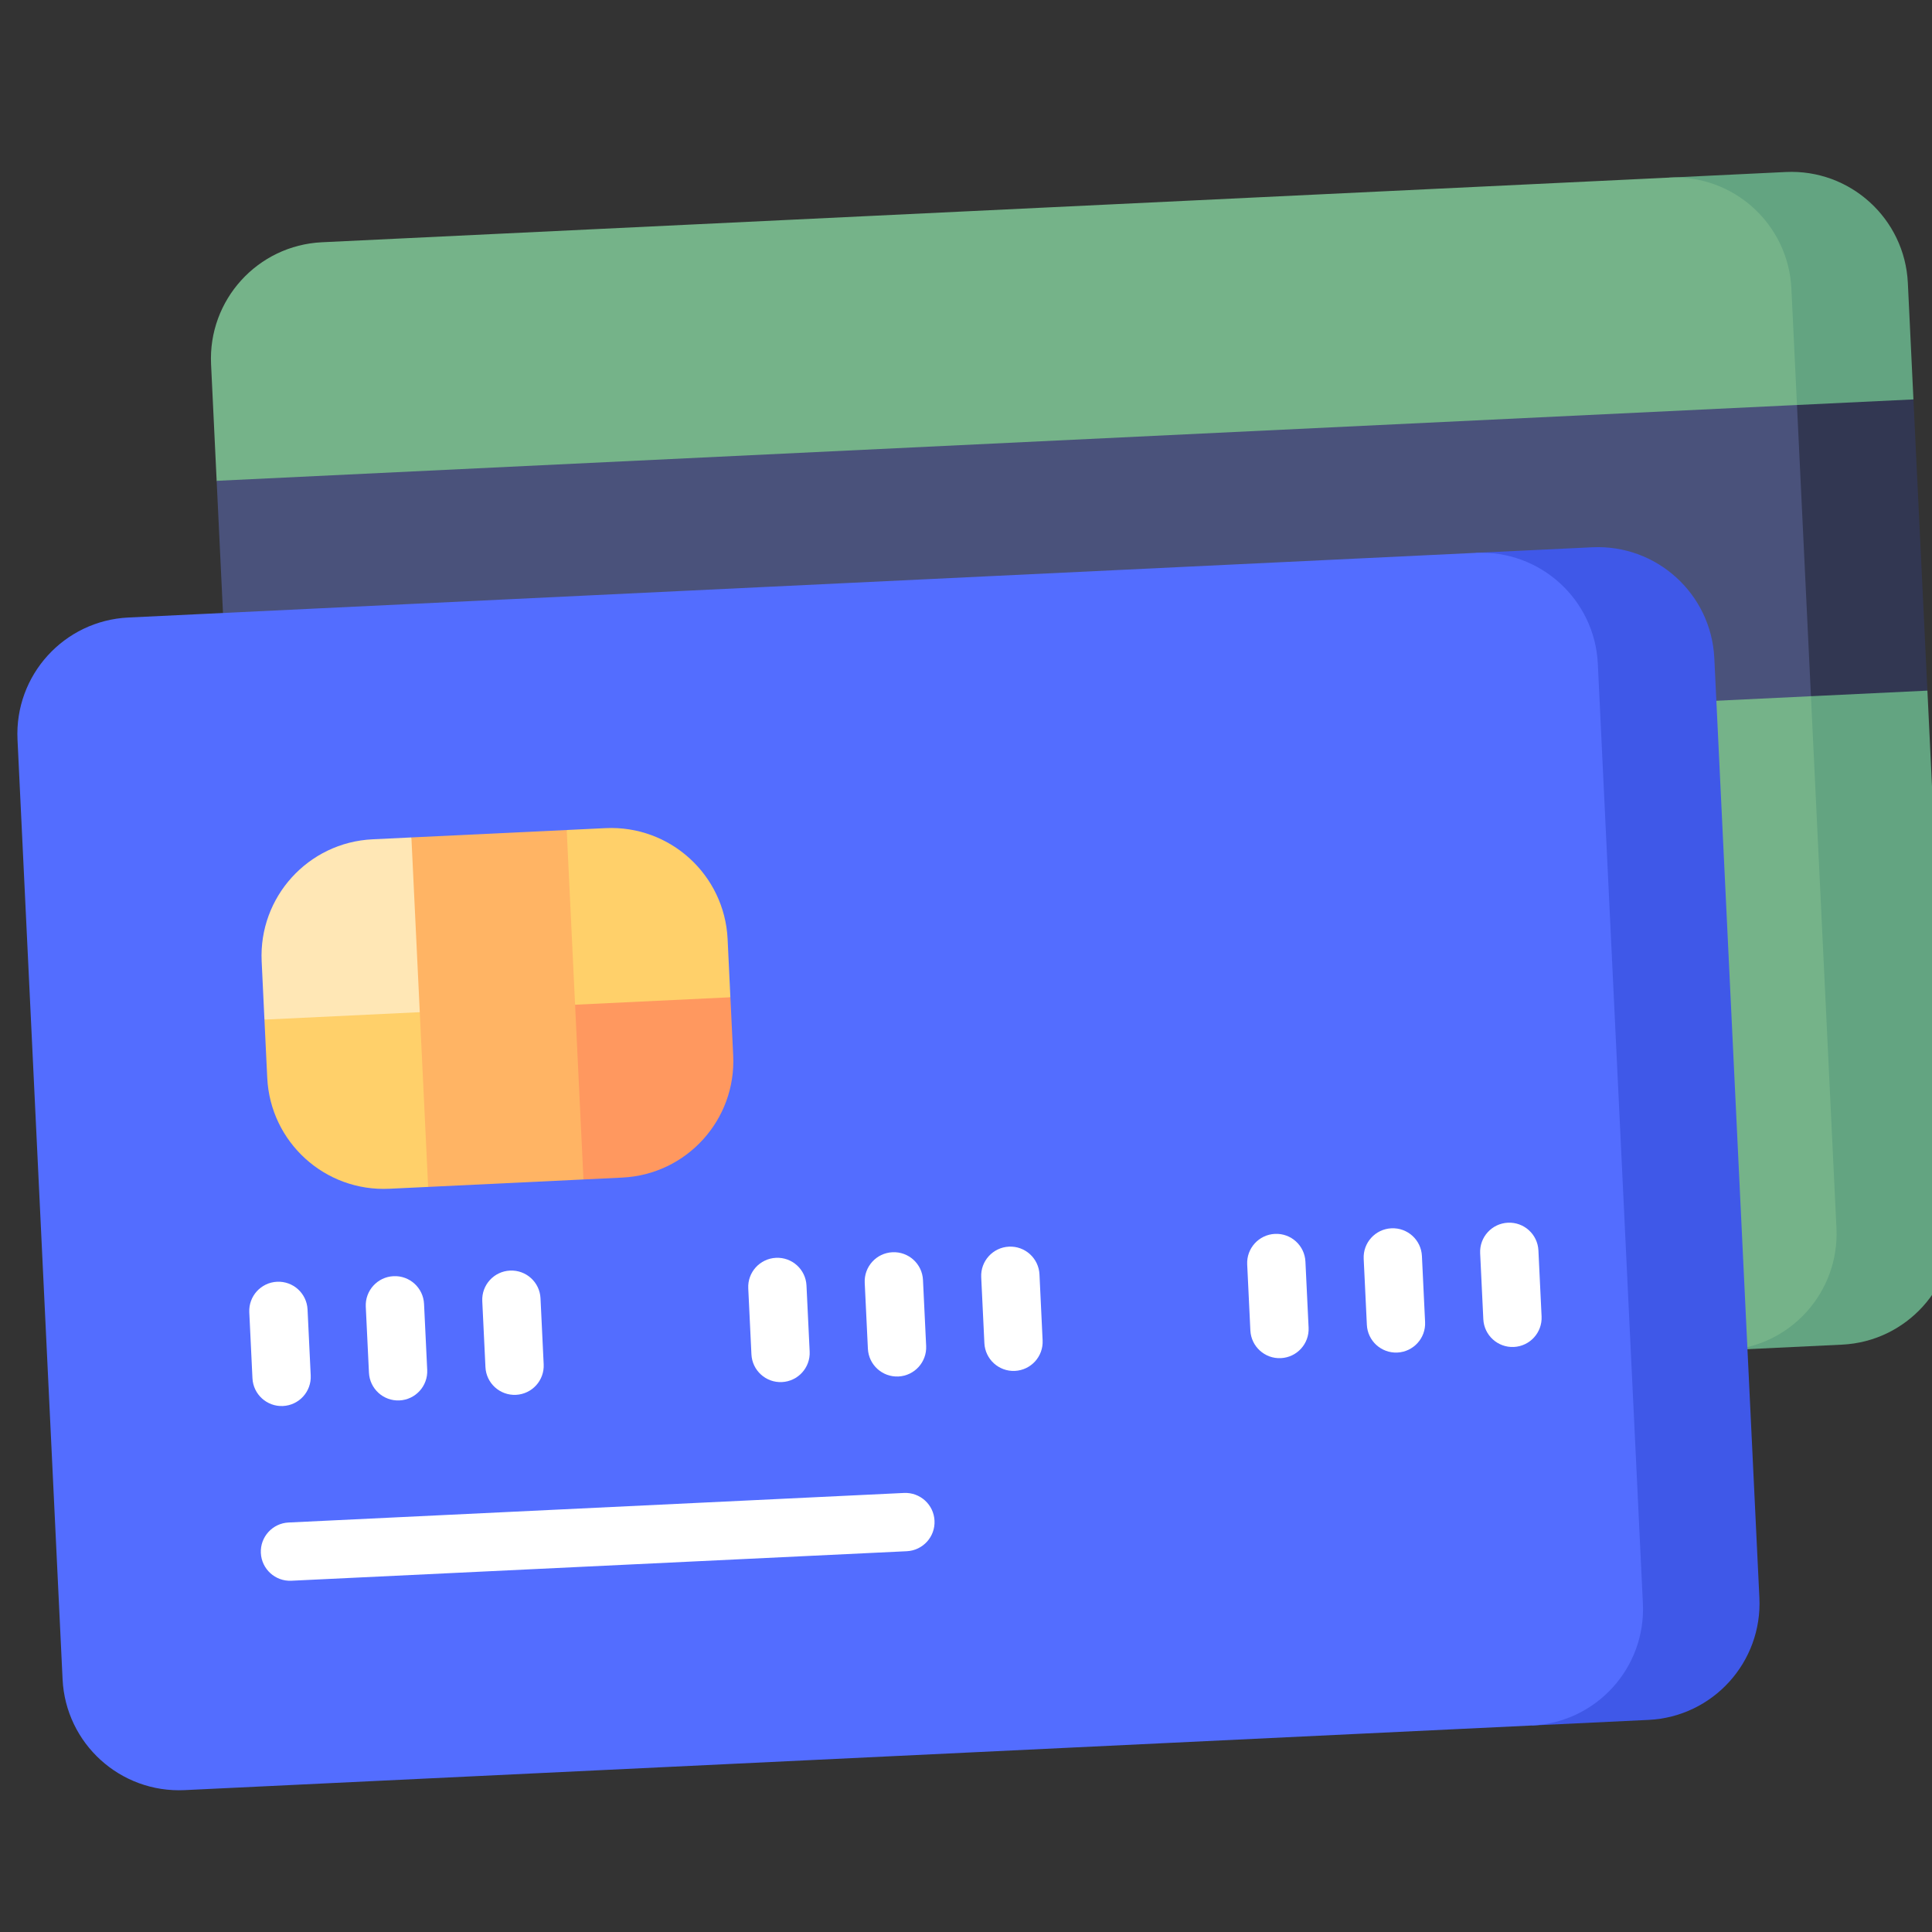 <svg width="64" height="64" viewBox="0 0 64 64" fill="none" xmlns="http://www.w3.org/2000/svg">
<rect x="0" y="0" width="64" height="64" fill="#333333" stroke="none"/>
<g clip-path="url(#clip0_29_211)">
<path d="M63.2 9.372C63.098 7.241 61.287 5.596 59.156 5.698L55.297 5.884L57.161 44.728L61.02 44.543C63.151 44.441 64.796 42.63 64.693 40.499L63.848 22.878L61.641 17.182L63.385 13.231L63.2 9.372Z" fill="#63A481"/>
<path d="M55.298 5.883L10.665 8.025C8.534 8.127 6.889 9.937 6.992 12.069L7.177 15.927L9.291 19.694L7.639 25.574L8.485 43.196C8.587 45.327 10.398 46.972 12.529 46.869L57.161 44.728C59.293 44.626 60.937 42.816 60.835 40.684L59.342 9.557C59.239 7.426 57.429 5.781 55.298 5.883Z" fill="#75B389"/>
<path d="M63.385 13.231L59.526 13.416L57.782 17.367L59.989 23.063L63.848 22.878L63.385 13.231Z" fill="#323752"/>
<path d="M7.177 15.928L59.527 13.416L59.99 23.063L7.639 25.574L7.177 15.928Z" fill="#4A527B"/>
<path d="M52.745 18.129L48.886 18.314L50.75 57.159L54.609 56.974C56.74 56.872 58.384 55.061 58.282 52.93L56.789 21.803C56.687 19.672 54.876 18.027 52.745 18.129Z" fill="#3F58E8"/>
<path d="M48.886 18.314L4.253 20.456C2.122 20.558 0.478 22.368 0.58 24.5L2.073 55.627C2.175 57.758 3.986 59.403 6.117 59.3L50.75 57.159C52.881 57.057 54.526 55.246 54.423 53.115L52.93 21.988C52.828 19.857 51.017 18.212 48.886 18.314Z" fill="#536DFF"/>
<path d="M8.76 33.776L8.853 35.706C8.955 37.837 10.765 39.482 12.897 39.379L14.183 39.318L15.742 31.508L8.76 33.776Z" fill="#FFD06A"/>
<path d="M19.328 39.071L20.614 39.009C22.745 38.907 24.39 37.096 24.288 34.965L24.195 33.036L17.028 31.446L19.328 39.071Z" fill="#FF985F"/>
<path d="M13.628 27.741L12.341 27.803C10.21 27.905 8.566 29.716 8.668 31.847L8.76 33.776L15.835 33.437L13.628 27.741Z" fill="#FFE7B5"/>
<path d="M20.059 27.433L18.773 27.495L17.121 33.375L24.195 33.036L24.103 31.107C24 28.975 22.19 27.331 20.059 27.433Z" fill="#FFD06A"/>
<path d="M13.628 27.741L18.773 27.495L19.328 39.071L14.183 39.318L13.628 27.741Z" fill="#FFB464"/>
<path d="M30.039 51.386L9.652 52.364C9.119 52.389 8.667 51.978 8.641 51.446C8.615 50.913 9.027 50.46 9.559 50.435L29.946 49.456C30.479 49.431 30.932 49.842 30.957 50.375C30.983 50.908 30.572 51.36 30.039 51.386Z" fill="white"/>
<path d="M25.903 45.783C25.37 45.809 24.917 45.397 24.892 44.864L24.787 42.678C24.761 42.145 25.172 41.693 25.705 41.667C26.238 41.641 26.691 42.052 26.716 42.585L26.821 44.772C26.847 45.305 26.435 45.757 25.903 45.783Z" fill="white"/>
<path d="M29.761 45.598C29.229 45.623 28.776 45.212 28.75 44.679L28.645 42.493C28.62 41.96 29.031 41.507 29.564 41.482C30.097 41.456 30.549 41.867 30.575 42.4L30.68 44.587C30.705 45.12 30.294 45.572 29.761 45.598Z" fill="white"/>
<path d="M33.62 45.413C33.087 45.438 32.635 45.027 32.609 44.494L32.504 42.308C32.479 41.775 32.89 41.322 33.423 41.297C33.955 41.271 34.408 41.682 34.434 42.215L34.538 44.402C34.564 44.935 34.153 45.387 33.62 45.413Z" fill="white"/>
<path d="M13.233 46.391C12.7 46.416 12.248 46.005 12.222 45.472L12.117 43.286C12.092 42.753 12.503 42.3 13.036 42.275C13.568 42.249 14.021 42.66 14.047 43.193L14.152 45.38C14.177 45.913 13.766 46.365 13.233 46.391Z" fill="white"/>
<path d="M9.374 46.576C8.842 46.601 8.389 46.19 8.363 45.657L8.258 43.471C8.233 42.938 8.644 42.485 9.177 42.46C9.71 42.434 10.162 42.845 10.188 43.378L10.293 45.565C10.318 46.098 9.907 46.55 9.374 46.576Z" fill="white"/>
<path d="M17.092 46.206C16.559 46.231 16.106 45.82 16.081 45.287L15.976 43.101C15.95 42.568 16.362 42.115 16.894 42.09C17.427 42.064 17.88 42.475 17.905 43.008L18.01 45.195C18.036 45.727 17.625 46.18 17.092 46.206Z" fill="white"/>
<path d="M46.29 44.805C45.757 44.83 45.304 44.419 45.279 43.886L45.174 41.7C45.148 41.167 45.559 40.714 46.092 40.689C46.625 40.663 47.078 41.074 47.103 41.607L47.208 43.794C47.234 44.327 46.822 44.779 46.29 44.805Z" fill="white"/>
<path d="M42.431 44.99C41.898 45.016 41.445 44.604 41.42 44.072L41.315 41.885C41.289 41.352 41.701 40.9 42.233 40.874C42.766 40.848 43.219 41.26 43.244 41.792L43.349 43.979C43.375 44.512 42.964 44.964 42.431 44.99Z" fill="white"/>
<path d="M50.148 44.62C49.616 44.645 49.163 44.234 49.137 43.701L49.032 41.515C49.007 40.982 49.418 40.529 49.951 40.504C50.484 40.478 50.936 40.889 50.962 41.422L51.067 43.609C51.092 44.142 50.681 44.594 50.148 44.62Z" fill="white"/>
</g>
<defs>
<clipPath id="clip0_29_211">
<rect width="64" height="64" fill="white"/>
</clipPath>
</defs>
</svg>
